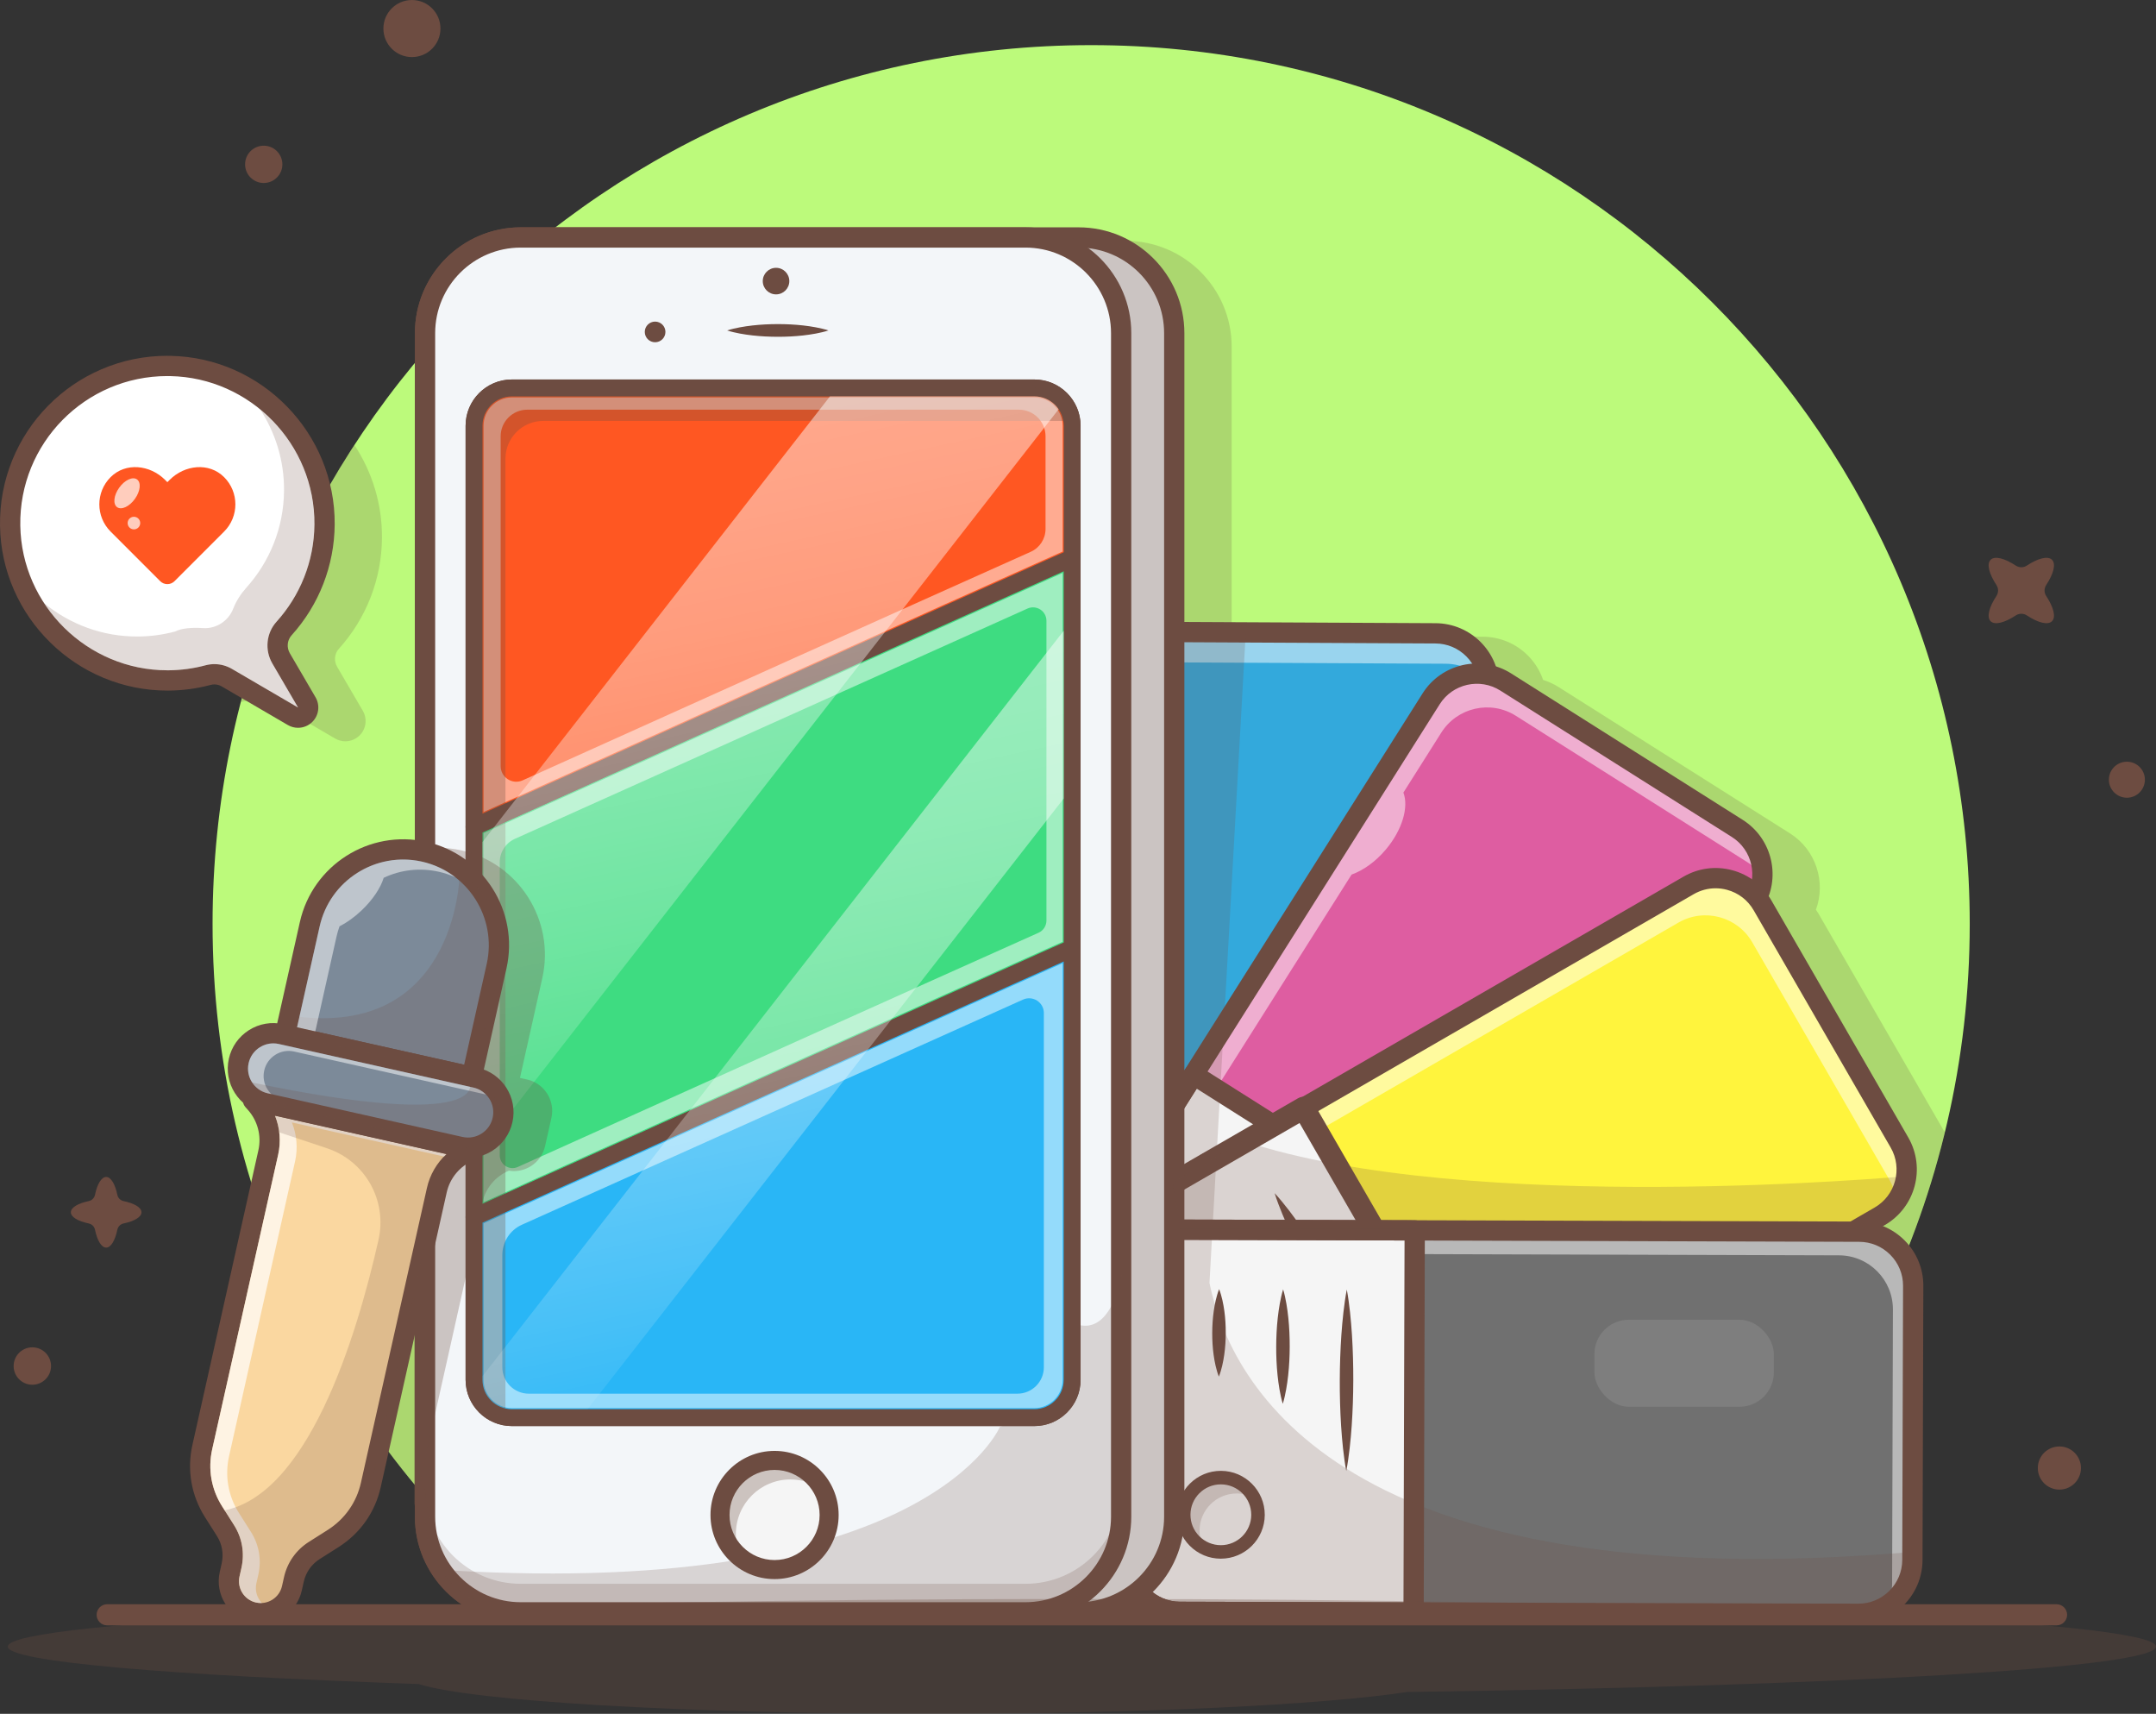 <?xml version="1.0" encoding="UTF-8"?>
<svg id="Livello_2" data-name="Livello 2" xmlns="http://www.w3.org/2000/svg" xmlns:xlink="http://www.w3.org/1999/xlink" viewBox="0 0 2741.73 2178.9">
  <rect x="0" y="0" width="2741.73" height="2178.9" fill="#333333" stroke="none"/>
  <defs>
    <style>
      .cls-1 {
        fill: #707070;
      }

      .cls-1, .cls-2, .cls-3, .cls-4, .cls-5, .cls-6, .cls-7, .cls-8, .cls-9, .cls-10, .cls-11, .cls-12, .cls-13, .cls-14, .cls-15, .cls-16, .cls-17, .cls-18 {
        stroke-width: 0px;
      }

      .cls-19 {
        opacity: .7;
      }

      .cls-2 {
        fill: #fad7a0;
      }

      .cls-3 {
        fill: #f3f6f9;
      }

      .cls-4 {
        fill: url(#linear-gradient-2);
      }

      .cls-4, .cls-20, .cls-7 {
        opacity: .5;
      }

      .cls-5 {
        fill: #33a9dc;
      }

      .cls-6 {
        fill: #fff43d;
      }

      .cls-7 {
        fill: url(#linear-gradient);
      }

      .cls-21, .cls-8 {
        opacity: .2;
      }

      .cls-8, .cls-16 {
        fill: #6d4c41;
      }

      .cls-9 {
        fill: #f5f5f5;
      }

      .cls-10 {
        fill: none;
      }

      .cls-11 {
        fill: #bcfa7b;
      }

      .cls-12 {
        fill: #7c8a99;
      }

      .cls-22 {
        opacity: .4;
      }

      .cls-13 {
        fill: #fff;
      }

      .cls-23 {
        opacity: .3;
      }

      .cls-24 {
        opacity: .1;
      }

      .cls-25 {
        clip-path: url(#clippath);
      }

      .cls-14 {
        fill: #29b6f6;
      }

      .cls-15 {
        fill: #de5da1;
      }

      .cls-17 {
        fill: #ff5722;
      }

      .cls-18 {
        fill: #3edc81;
      }
    </style>
    <clipPath id="clippath">
      <path class="cls-10" d="M650.87,503.95h664.51c20.59,0,37.31,16.72,37.31,37.31v1213.02c0,20.59-16.72,37.31-37.31,37.31h-664.51c-20.59,0-37.31-16.72-37.31-37.31V541.25c0-20.59,16.72-37.31,37.31-37.31Z"/>
    </clipPath>
    <linearGradient id="linear-gradient" x1="869.27" y1="304.33" x2="869.27" y2="1441.34" gradientTransform="translate(-390.39 1047.17) rotate(-50.12) scale(1.04) skewX(-3.72)" gradientUnits="userSpaceOnUse">
      <stop offset="0" stop-color="#fff"/>
      <stop offset=".1" stop-color="#fff" stop-opacity=".98"/>
      <stop offset=".22" stop-color="#fff" stop-opacity=".92"/>
      <stop offset=".36" stop-color="#fff" stop-opacity=".82"/>
      <stop offset=".5" stop-color="#fff" stop-opacity=".68"/>
      <stop offset=".65" stop-color="#fff" stop-opacity=".51"/>
      <stop offset=".81" stop-color="#fff" stop-opacity=".29"/>
      <stop offset=".97" stop-color="#fff" stop-opacity=".04"/>
      <stop offset=".99" stop-color="#fff" stop-opacity="0"/>
    </linearGradient>
    <linearGradient id="linear-gradient-2" x1="1072.69" y1="650.39" x2="1072.69" y2="1706.69" gradientTransform="translate(-501.3 1259.03) rotate(-50.12) scale(1.04) skewX(-3.72)" xlink:href="#linear-gradient"/>
  </defs>
  <g id="Layer_1" data-name="Layer 1">
    <g>
      <g>
        <path class="cls-11" d="M2095.1,2039.36c250.12-204.9,409.76-516.14,409.76-864.7,0-617.05-500.22-1117.28-1117.28-1117.28S270.31,557.61,270.31,1174.66c0,348.56,159.64,659.81,409.76,864.7,211.63-3.52,452.27-5.51,707.51-5.51s495.89,1.99,707.51,5.51Z"/>
        <path class="cls-8" d="M680.07,2039.36c211.63-3.52,452.27-5.51,707.51-5.51s495.89,1.99,707.51,5.51c184.6-151.22,319.81-360.41,378.04-599.73l-160.62-278.07c-1-1.74-2.12-3.36-3.23-4.99,12.93-35.3.04-76.15-33-97.04l-294.49-186.17c-6.14-3.88-12.68-6.8-19.44-8.91-3.94-11.42-10.34-21.93-19.08-30.76-15.34-15.49-35.79-24.08-57.59-24.19l-319.41-1.59v-367.14c0-74.2-60.37-134.56-134.56-134.56h-709.41c-17.23,0-33.7,3.29-48.86,9.22-24.63,20.49-48.35,42.03-71.12,64.54-9.3,18.28-14.58,38.93-14.58,60.81v644.28c-30.39-3.44-60.81,3.48-87,20.09-30.37,19.25-51.43,49.19-59.29,84.28l-28.84,128.77c-28.39-2.43-55.05,16.39-61.45,44.97-4.76,21.28,2.92,42.49,18.18,56.02.49,2.03,1.45,3.95,2.91,5.58l3.09,3.45c12.45,13.91,17.45,33.08,13.37,51.29l-29.61,132.19c46.16,108.47,108.97,208.13,185.24,295.8l42.16-188.26v213.01c.44-1.33.83-2.69,1.23-4.04v17.19c0,3.25.16,6.46.38,9.64,29.06,29.76,59.73,57.94,91.94,84.32Z"/>
        <path class="cls-8" d="M332.77,887.3c3.25,0,6.48.88,9.33,2.55l84.06,49.08c4.05,2.36,8.53,3.52,12.99,3.52,6.67,0,13.27-2.58,18.23-7.55,8.28-8.28,9.94-21.1,4.03-31.22l-32.66-55.93c-4.34-7.43-3.45-16.64,2.21-22.92,34.93-38.69,54.38-88.69,54.79-140.79.34-43.5-12.61-84.22-35.04-118.24-64.56,99.13-113.83,209.12-144.43,326.66,7.37-1.16,14.69-2.62,21.88-4.55,1.49-.4,3.04-.6,4.59-.6Z"/>
        <g>
          <rect class="cls-5" x="1148.78" y="1061.45" width="1000.08" height="485.84" rx="68.72" ry="68.72" transform="translate(336.28 2946.69) rotate(-89.72)"/>
          <g class="cls-20">
            <path class="cls-13" d="M1416.64,1773.13l4.28-862.63c.19-37.95,31.11-68.57,69.06-68.38l348.39,1.73c22.86.11,43.01,11.43,55.42,28.66-.75-37.15-30.94-67.14-68.3-67.32l-348.39-1.73c-37.95-.19-68.88,30.43-69.06,68.38l-4.28,862.63c-.07,15.09,4.78,29.02,12.97,40.4-.01-.58-.08-1.15-.08-1.74Z"/>
          </g>
          <path class="cls-13" d="M1405.23,1437.22l-1.48,297.25c-.19,37.95,30.43,68.87,68.38,69.06l348.39,1.73c37.95.19,68.88-30.43,69.06-68.38l1.48-297.25-485.84-2.41Z"/>
          <path class="cls-16" d="M1820.89,1818.16c-.14,0-.28,0-.42,0l-348.39-1.73c-45-.22-81.43-37.01-81.2-82.01l4.28-862.63c.11-21.8,8.7-42.25,24.19-57.59,15.39-15.24,35.77-23.62,57.41-23.62.14,0,.28,0,.42,0l348.39,1.73c45,.22,81.43,37.01,81.2,82.01l-4.28,862.63c-.11,21.8-8.7,42.25-24.19,57.59-15.39,15.24-35.77,23.62-57.41,23.62ZM1820.6,1792.39c.09,0,.19,0,.28,0,14.81,0,28.75-5.73,39.28-16.16,10.6-10.49,16.48-24.49,16.55-39.4l4.28-862.63c.07-14.91-5.66-28.96-16.16-39.56s-24.49-16.48-39.4-16.55l-348.39-1.73c-.09,0-.19,0-.28,0-30.66,0-55.68,24.87-55.83,55.56l-4.28,862.63c-.07,14.91,5.66,28.96,16.16,39.56,10.49,10.6,24.49,16.48,39.4,16.55l348.39,1.73Z"/>
          <path class="cls-16" d="M1820.88,1819.39c-.14,0-.28,0-.42,0l-348.39-1.73c-22.13-.11-42.89-8.83-58.46-24.55-15.57-15.72-24.08-36.57-23.97-58.7l1.48-297.25c.04-7.77,6.35-14.05,14.12-14.05.02,0,.05,0,.07,0l485.84,2.41c3.74.02,7.33,1.52,9.96,4.18,2.63,2.66,4.1,6.26,4.08,10l-1.48,297.25c-.23,45.54-37.35,82.43-82.83,82.43ZM1419.28,1451.41l-1.41,283.14c-.07,14.58,5.54,28.33,15.8,38.69,10.26,10.37,23.95,16.11,38.53,16.19l348.39,1.73h.28c29.98,0,54.45-24.32,54.6-54.33l1.41-283.14-457.61-2.27Z"/>
          <path class="cls-16" d="M1766.31,1745.85c-.11,0-.21,0-.31,0-16.39-.08-31.76-6.54-43.29-18.19-11.53-11.65-17.84-27.08-17.75-43.47.17-33.73,27.66-61.05,61.35-61.05.11,0,.21,0,.31,0,33.83.17,61.22,27.83,61.05,61.66-.17,33.73-27.66,61.05-61.35,61.05ZM1766.3,1651.37c-18.19,0-33.03,14.75-33.12,32.96-.04,8.85,3.36,17.18,9.58,23.47s14.52,9.77,23.37,9.82h.17c8.79,0,17.05-3.4,23.3-9.58,6.29-6.22,9.77-14.52,9.82-23.37.04-8.85-3.36-17.18-9.58-23.47-6.22-6.29-14.52-9.77-23.37-9.82h-.17Z"/>
          <path class="cls-16" d="M1710.94,1539.03s-.05,0-.07,0l-230.65-1.15c-7.8-.04-14.08-6.39-14.05-14.19.04-7.77,6.35-14.05,14.12-14.05.02,0,.05,0,.07,0l230.65,1.15c7.8.04,14.08,6.39,14.05,14.19-.04,7.77-6.35,14.05-14.11,14.05Z"/>
          <path class="cls-16" d="M1625.42,1619.56s-.05,0-.07,0l-145.53-.72c-7.8-.04-14.08-6.39-14.05-14.19.04-7.77,6.35-14.05,14.11-14.05.02,0,.05,0,.07,0l145.53.72c7.8.04,14.08,6.39,14.05,14.19-.04,7.77-6.35,14.05-14.12,14.05Z"/>
          <path class="cls-16" d="M1590.65,1700.79s-.05,0-.07,0l-111.16-.55c-7.8-.04-14.08-6.39-14.05-14.19.04-7.77,6.35-14.05,14.11-14.05.02,0,.05,0,.07,0l111.16.55c7.8.04,14.08,6.39,14.05,14.19-.04,7.77-6.35,14.05-14.11,14.05Z"/>
          <rect class="cls-15" x="1294.78" y="1144.19" width="1000.08" height="485.84" rx="68.72" ry="68.72" transform="translate(-336.73 2162.96) rotate(-57.7)"/>
          <g class="cls-20">
            <path class="cls-13" d="M2209.27,1053.24l-294.48-186.17c-32.08-20.28-74.53-10.72-94.81,21.37l-64.19,101.54-74.66,118.1-322.11,509.51c-15.43,24.41-13.54,54.8,2.36,76.89.46-11.66,3.84-23.36,10.53-33.93l346.86-548.66c14.55-5.12,30.13-16.03,43.29-31.53,21.22-25,29.63-54.26,22.6-72.7l48.21-76.25c20.28-32.08,62.73-41.65,94.81-21.37l294.48,186.17c7.67,4.85,14.01,10.99,19.01,17.92.94-23.72-10.38-47.28-31.89-60.88Z"/>
          </g>
          <path class="cls-9" d="M1517.85,1366.32l-158.84,251.26c-20.28,32.08-10.72,74.53,21.37,94.81l294.48,186.17c32.08,20.28,74.53,10.72,94.81-21.37l158.84-251.26-410.66-259.62Z"/>
          <path class="cls-16" d="M1711.45,1922.06c-14.9,0-29.98-4.07-43.48-12.61l-294.48-186.17c-18.43-11.65-31.21-29.77-36-51.04-4.79-21.26-1.02-43.12,10.63-61.55l460.96-729.15c24.05-38.04,74.55-49.42,112.59-25.37l294.49,186.17c38.04,24.05,49.42,74.55,25.37,112.59l-460.96,729.15c-15.51,24.53-42.03,37.98-69.11,37.98ZM1681.74,1887.67c26.02,16.45,60.58,8.67,77.04-17.36l460.96-729.15c16.45-26.02,8.67-60.58-17.36-77.03l-294.49-186.17c-26.02-16.45-60.58-8.67-77.03,17.36l-460.96,729.15c-7.97,12.61-10.55,27.56-7.27,42.11s12.03,26.95,24.63,34.92l294.48,186.17Z"/>
          <path class="cls-16" d="M1711.45,1922.06c-14.9,0-29.98-4.07-43.48-12.61l-294.48-186.17c-38.04-24.05-49.42-74.55-25.37-112.59l158.84-251.26c1.83-2.89,4.72-4.93,8.06-5.68,3.34-.75,6.83-.15,9.72,1.68l410.66,259.62c2.89,1.83,4.93,4.72,5.68,8.06.75,3.33.15,6.83-1.68,9.72l-158.84,251.26c-15.51,24.53-42.03,37.98-69.11,37.98ZM1521.86,1384.1l-151.96,240.37c-16.45,26.02-8.67,60.58,17.36,77.04l294.48,186.17c12.61,7.97,27.56,10.55,42.11,7.27,14.55-3.28,26.95-12.03,34.92-24.63l151.96-240.37-388.88-245.85Z"/>
          <path class="cls-16" d="M1692.81,1828.75c-11.21,0-22.54-3.06-32.69-9.48-13.85-8.76-23.47-22.38-27.07-38.37s-.76-32.42,7.99-46.27c18.08-28.59,56.05-37.15,84.65-19.07,28.59,18.08,37.15,56.05,19.08,84.65,0,0,0,0,0,0-11.66,18.44-31.6,28.55-51.96,28.55ZM1692.96,1734.3c-10.99,0-21.75,5.46-28.05,15.41-4.73,7.48-6.26,16.35-4.32,24.98,1.94,8.63,7.13,15.99,14.61,20.71,15.44,9.76,35.94,5.14,45.7-10.3,9.76-15.44,5.14-35.94-10.3-45.69-5.48-3.46-11.6-5.12-17.65-5.12ZM1732.84,1792.65h0,0Z"/>
          <path class="cls-16" d="M1730.55,1616.86c-2.58,0-5.19-.71-7.53-2.19l-194.96-123.25c-6.59-4.17-8.55-12.89-4.39-19.48,4.17-6.59,12.88-8.55,19.48-4.39l194.96,123.25c6.59,4.17,8.55,12.89,4.39,19.48-2.69,4.25-7.27,6.57-11.95,6.57Z"/>
          <path class="cls-16" d="M1615.35,1639.81c-2.58,0-5.19-.71-7.53-2.19l-123.01-77.77c-6.59-4.17-8.56-12.89-4.39-19.48,4.17-6.59,12.89-8.56,19.48-4.39l123.01,77.77c6.59,4.17,8.56,12.89,4.39,19.48-2.69,4.25-7.27,6.57-11.95,6.57Z"/>
          <path class="cls-16" d="M1542.8,1690.24c-2.58,0-5.19-.71-7.53-2.19l-93.96-59.4c-6.59-4.17-8.55-12.89-4.39-19.48,4.17-6.59,12.88-8.55,19.48-4.39l93.96,59.4c6.59,4.17,8.55,12.89,4.39,19.48-2.69,4.25-7.27,6.57-11.95,6.57Z"/>
          <rect class="cls-6" x="1395.32" y="1308.86" width="1000.08" height="485.84" rx="68.72" ry="68.72" transform="translate(-522.04 1156.08) rotate(-30.01)"/>
          <g class="cls-20">
            <path class="cls-13" d="M1387.48,1604.41l746.98-431.47c32.87-18.98,74.9-7.73,93.88,25.14l174.26,301.69c5.07,8.77,7.92,18.2,8.84,27.66,15.55-21.3,18.09-50.6,4.05-74.91l-174.26-301.69c-18.98-32.87-61.02-44.12-93.88-25.14l-746.98,431.47c-24.09,13.92-36.51,40.22-33.97,66.22,5.48-7.5,12.53-14.03,21.09-18.97Z"/>
          </g>
          <path class="cls-9" d="M1657.77,1408.48l-257.4,148.68c-32.87,18.98-44.12,61.02-25.13,93.88l174.26,301.69c18.98,32.87,61.02,44.12,93.88,25.14l257.4-148.68-243.01-420.7Z"/>
          <path class="cls-16" d="M1609.14,2000c-7.08,0-14.21-.93-21.24-2.81-21.06-5.64-38.66-19.14-49.56-38.01l-174.26-301.69c-22.51-38.97-9.12-88.98,29.85-111.49l746.98-431.47c18.88-10.9,40.87-13.8,61.93-8.17,21.06,5.64,38.66,19.14,49.56,38.01l174.26,301.69c22.51,38.97,9.12,88.98-29.85,111.49l-746.98,431.47c-12.58,7.27-26.54,10.98-40.69,10.98ZM2181.63,1129.34c-9.68,0-19.23,2.54-27.84,7.51l-746.98,431.47c-26.66,15.4-35.82,49.62-20.42,76.28l174.26,301.69c7.46,12.92,19.5,22.15,33.91,26.01,14.4,3.86,29.45,1.87,42.37-5.59l746.98-431.47c26.66-15.4,35.82-49.62,20.42-76.28l-174.26-301.69c-7.46-12.92-19.5-22.15-33.91-26.01-4.81-1.29-9.69-1.92-14.53-1.92Z"/>
          <path class="cls-16" d="M1609.14,2001.24c-7.19,0-14.43-.94-21.56-2.85-21.37-5.72-39.24-19.43-50.31-38.59l-174.26-301.69c-11.07-19.16-14.01-41.48-8.29-62.86,5.72-21.38,19.43-39.24,38.59-50.31l257.4-148.68c6.75-3.9,15.38-1.59,19.28,5.16l243.01,420.7c1.87,3.24,2.38,7.09,1.41,10.71-.97,3.62-3.33,6.7-6.58,8.57l-257.4,148.68c-12.77,7.38-26.94,11.14-41.3,11.14ZM1652.61,1427.77l-245.18,141.62c-12.63,7.3-21.66,19.07-25.44,33.16-3.77,14.09-1.83,28.8,5.46,41.44l174.26,301.69c7.3,12.63,19.07,21.66,33.16,25.44s28.8,1.83,41.43-5.46l245.18-141.62-228.89-396.25Z"/>
          <path class="cls-16" d="M1626.52,1906.33c-21.22,0-41.88-11-53.23-30.65-16.92-29.3-6.85-66.9,22.44-83.82,29.3-16.92,66.9-6.86,83.82,22.44,8.2,14.19,10.38,30.73,6.14,46.56-4.24,15.83-14.39,29.06-28.58,37.26h0c-9.64,5.57-20.18,8.21-30.59,8.21ZM1626.36,1811.85c-5.74,0-11.41,1.51-16.51,4.45-15.81,9.14-21.25,29.43-12.11,45.25,4.42,7.66,11.57,13.14,20.11,15.43,8.55,2.29,17.47,1.11,25.13-3.31t0,0c7.66-4.42,13.14-11.57,15.43-20.11s1.11-17.47-3.31-25.13c-4.43-7.66-11.57-13.14-20.12-15.43-2.85-.76-5.75-1.14-8.62-1.14Z"/>
          <path class="cls-16" d="M1620.91,1516.94c3.37,3.6,6.54,7.32,9.63,11.08,3.11,3.75,6.1,7.58,9.06,11.41,5.9,7.69,11.52,15.54,16.99,23.48,10.93,15.88,21.09,32.21,30.73,48.84,9.61,16.64,18.68,33.6,26.98,51.01,4.14,8.71,8.13,17.5,11.85,26.45,1.84,4.49,3.66,8.99,5.35,13.56,1.71,4.56,3.35,9.16,4.78,13.89-3.38-3.6-6.55-7.32-9.64-11.08-3.11-3.75-6.1-7.57-9.07-11.41-5.9-7.69-11.52-15.54-17-23.48-10.93-15.88-21.09-32.21-30.71-48.85-9.59-16.66-18.66-33.62-26.95-51.02-4.14-8.71-8.13-17.5-11.85-26.45-1.85-4.48-3.66-8.98-5.36-13.55-1.71-4.56-3.36-9.16-4.79-13.88Z"/>
          <path class="cls-16" d="M1550.81,1557.44c2.49,2.07,4.76,4.25,6.97,6.48,2.22,2.22,4.32,4.51,6.4,6.81,4.11,4.63,8,9.38,11.68,14.26,7.37,9.75,14,19.93,20.08,30.42,6.07,10.5,11.58,21.32,16.34,32.58,2.39,5.62,4.56,11.37,6.52,17.25.96,2.95,1.88,5.92,2.69,8.95.82,3.03,1.58,6.09,2.12,9.28-2.49-2.06-4.77-4.25-6.98-6.47-2.22-2.22-4.33-4.5-6.41-6.8-4.11-4.63-8.01-9.38-11.68-14.26-7.37-9.75-13.99-19.93-20.05-30.43-6.05-10.51-11.56-21.34-16.32-32.59-2.39-5.62-4.56-11.37-6.52-17.24-.96-2.95-1.89-5.91-2.7-8.94-.82-3.03-1.58-6.09-2.13-9.27Z"/>
          <path class="cls-16" d="M1480.32,1598.15c2.13,1.45,4.04,3.01,5.9,4.62,1.86,1.6,3.61,3.27,5.32,4.95,3.39,3.39,6.57,6.9,9.53,10.54,5.94,7.27,11.13,14.97,15.78,22.98,4.64,8.02,8.71,16.36,12.04,25.14,1.68,4.38,3.13,8.89,4.37,13.52.6,2.33,1.17,4.68,1.62,7.09.46,2.41.86,4.85,1.04,7.42-2.13-1.44-4.06-3.01-5.91-4.61-1.86-1.6-3.61-3.26-5.33-4.94-3.4-3.39-6.58-6.9-9.53-10.54-5.93-7.27-11.13-14.97-15.76-22.99-4.62-8.03-8.69-16.38-12.02-25.15-1.68-4.38-3.13-8.89-4.37-13.52-.6-2.33-1.17-4.67-1.63-7.08-.47-2.41-.87-4.85-1.05-7.41Z"/>
          <g>
            <rect class="cls-1" x="1689.49" y="1307.54" width="485.84" height="1000.08" rx="68.72" ry="68.72" transform="translate(119.15 3734.66) rotate(-89.83)"/>
            <g class="cls-20">
              <path class="cls-13" d="M2364.44,1565.93l-862.63-2.54c-28.15-.08-52.36,16.79-63.06,40.98,10.76-6.92,23.54-10.96,37.28-10.91l862.63,2.54c37.95.11,68.63,30.97,68.52,68.92l-1.03,348.4c-.03,9.81-2.14,19.11-5.87,27.54,18.96-12.19,31.57-33.39,31.64-57.61l1.03-348.4c.11-37.95-30.57-68.81-68.52-68.92Z"/>
            </g>
            <path class="cls-9" d="M1799.06,1564.26l-297.26-.87c-37.95-.11-68.81,30.57-68.92,68.52l-1.03,348.4c-.11,37.95,30.57,68.81,68.52,68.93l297.26.87,1.43-485.84Z"/>
            <path class="cls-16" d="M2363.22,2064.66c-.08,0-.16,0-.24,0l-862.63-2.54c-21.8-.06-42.27-8.61-57.64-24.07-15.37-15.46-23.8-35.98-23.73-57.78l1.03-348.4c.06-21.8,8.61-42.27,24.07-57.64,15.4-15.31,35.82-23.73,57.53-23.73.08,0,.17,0,.25,0l862.63,2.54c21.8.06,42.27,8.61,57.64,24.07,15.37,15.46,23.8,35.98,23.73,57.78l-1.03,348.4c-.13,44.92-36.72,81.37-81.61,81.37ZM1444.74,1980.35c-.04,14.91,5.72,28.95,16.24,39.53,10.52,10.58,24.52,16.43,39.44,16.47l862.63,2.54h.17c30.71,0,55.75-24.94,55.83-55.67l1.03-348.4c.04-14.91-5.72-28.95-16.24-39.53-10.51-10.58-24.52-16.43-39.43-16.47l-862.63-2.54h-.17c-14.85,0-28.82,5.76-39.36,16.24-10.58,10.52-16.43,24.52-16.47,39.44l-1.03,348.4Z"/>
            <path class="cls-16" d="M1797.63,2062.99h-.04l-297.26-.88c-21.8-.06-42.27-8.61-57.64-24.07-15.37-15.46-23.8-35.98-23.73-57.78l1.03-348.4c.06-21.8,8.61-42.27,24.07-57.64,15.4-15.31,35.82-23.73,57.53-23.73.08,0,.16,0,.25,0l297.26.87c3.42,0,6.69,1.38,9.1,3.8s3.76,5.71,3.75,9.12l-1.43,485.84c0,3.42-1.38,6.69-3.8,9.1-2.42,2.4-5.68,3.75-9.08,3.75ZM1501.6,1576.28c-14.85,0-28.82,5.76-39.36,16.24-10.58,10.51-16.43,24.52-16.47,39.43l-1.03,348.4c-.04,14.91,5.72,28.95,16.24,39.53,10.52,10.58,24.52,16.43,39.43,16.47l284.37.84,1.35-460.07-284.37-.84h-.17Z"/>
            <path class="cls-16" d="M1552.53,1981.66h-.17c-14.91-.04-28.92-5.89-39.43-16.47-10.51-10.58-16.28-24.61-16.24-39.53s5.89-28.92,16.47-39.43c10.54-10.47,24.51-16.24,39.36-16.24h.17c30.78.09,55.75,25.21,55.67,55.99-.09,30.73-25.12,55.66-55.83,55.66ZM1552.52,1887.19c-10.28,0-19.95,3.99-27.24,11.24-7.32,7.28-11.37,16.97-11.4,27.29s3.96,20.04,11.24,27.36c7.28,7.32,16.97,11.37,27.29,11.4h.12c21.26,0,38.58-17.26,38.65-38.53.06-21.31-17.22-38.7-38.53-38.76h-.12Z"/>
            <g class="cls-21">
              <path class="cls-16" d="M1525.45,1945.86c.08-26.09,21.29-47.18,47.38-47.1,7.8.02,15.14,1.97,21.61,5.34-7.85-15.1-23.58-25.45-41.78-25.5-26.09-.08-47.3,21.01-47.38,47.1-.05,18.29,10.31,34.14,25.49,42.04-3.4-6.55-5.34-13.98-5.32-21.87Z"/>
            </g>
            <path class="cls-16" d="M1712.68,1639.49c.94,4.81,1.67,9.62,2.34,14.42.68,4.81,1.24,9.61,1.78,14.42,1.04,9.61,1.82,19.23,2.45,28.84,1.2,19.22,1.73,38.45,1.69,57.67-.05,19.22-.69,38.44-2,57.66-.68,9.61-1.51,19.22-2.62,28.82-.57,4.8-1.16,9.61-1.87,14.41-.7,4.8-1.46,9.61-2.44,14.41-.95-4.81-1.68-9.62-2.35-14.42-.68-4.81-1.25-9.61-1.78-14.42-1.05-9.61-1.82-19.23-2.45-28.84-1.2-19.22-1.73-38.45-1.66-57.67.07-19.22.71-38.44,2.03-57.66.68-9.61,1.52-19.22,2.62-28.82.56-4.8,1.16-9.61,1.86-14.41.7-4.8,1.46-9.61,2.42-14.41Z"/>
            <path class="cls-16" d="M1631.72,1639.25c.95,3.03,1.68,6.07,2.35,9.1.68,3.03,1.25,6.07,1.79,9.1,1.04,6.07,1.87,12.13,2.49,18.2,1.25,12.13,1.76,24.26,1.74,36.39-.03,12.13-.62,24.25-1.93,36.38-.65,6.06-1.52,12.12-2.6,18.18-.56,3.03-1.15,6.06-1.85,9.09-.69,3.03-1.45,6.06-2.42,9.09-.95-3.03-1.69-6.07-2.37-9.1-.69-3.03-1.26-6.07-1.8-9.1-1.04-6.07-1.87-12.13-2.49-18.2-1.24-12.13-1.76-24.26-1.72-36.39.05-12.13.64-24.25,1.96-36.38.66-6.06,1.52-12.12,2.59-18.18.56-3.03,1.15-6.06,1.85-9.09.69-3.03,1.45-6.06,2.41-9.09Z"/>
            <path class="cls-16" d="M1550.32,1639.01c.95,2.32,1.69,4.64,2.36,6.95.68,2.32,1.26,4.64,1.8,6.95,1.04,4.63,1.87,9.27,2.5,13.9,1.26,9.27,1.78,18.53,1.77,27.8-.02,9.26-.6,18.53-1.91,27.79-.65,4.63-1.51,9.26-2.58,13.89-.56,2.31-1.15,4.63-1.85,6.94-.69,2.31-1.45,4.63-2.42,6.94-.95-2.32-1.7-4.64-2.37-6.95-.69-2.32-1.26-4.64-1.81-6.95-1.04-4.64-1.88-9.27-2.5-13.9-1.25-9.27-1.77-18.53-1.74-27.8.04-9.26.62-18.53,1.93-27.79.65-4.63,1.51-9.26,2.58-13.89.56-2.31,1.14-4.63,1.84-6.94.69-2.31,1.44-4.63,2.4-6.94Z"/>
          </g>
          <g class="cls-21">
            <path class="cls-16" d="M1538.06,1631.26l46.56-834.78s0-.01,0-.01l-107.44-7.12h-.42c-45.49,0-82.61,36.89-82.83,82.43l-3.32,668.92v.49s0,0,0,0l-6.17,9.75-.02.03c-5.91,4.52-11.11,9.76-15.54,15.61-.53.69-1.06,1.38-1.57,2.08-.67.94-1.3,1.91-1.93,2.88-.64.98-1.26,1.98-1.85,2.99-.5.86-1,1.72-1.47,2.59-.68,1.26-1.32,2.55-1.94,3.86-.34.71-.69,1.41-1.01,2.13-.91,2.07-1.76,4.17-2.51,6.32-.67,1.92-1.33,3.83-1.86,5.81-.37,1.36-.59,2.74-.89,4.11l-6.75,10.68c-1.36,2.15-2.6,4.35-3.73,6.59-1.12,2.21-2.14,4.46-3.06,6.75,0,0,0,0,0,0h0c-7.9,19.51-8.19,41.4-.01,62,6.59,16.58,18.86,30.28,33.94,39.81l15.45,9.77s0,0,0,0c0,1.99.11,3.96.28,5.91.12,1.44.26,2.89.44,4.31l.11.07c2.62,20.68,12.78,39.03,27.8,52.07,0,0,0,0,0,0l-.54,182.92h0c0,20.91,7.88,41.07,22.03,56.47,12.87,14.01-15.38-21.54-5.74-17.15,19.5-7.09,36.92-18.53,51.1-33.14,0,0,.02,0,.01.01l-26.68,40.03s0,0,0,0l11.87,30.06s0,0,0,0h903.02s0,0,0,0l54.28-44.98s0,0,0,0l7.99-38.76s0-.01-.01-.01c-729.34,62.99-870.93-212.51-897.57-341.52,0,0,0,0,0,0Z"/>
          </g>
          <g>
            <g>
              <path class="cls-3" d="M1371.59,301.91h-709.41c-67.2,0-121.68,54.48-121.68,121.68v1504.63c0,67.2,54.48,121.68,121.68,121.68h709.41c67.2,0,121.68-54.48,121.68-121.68V423.58c0-67.2-54.48-121.68-121.68-121.68Z"/>
              <path class="cls-16" d="M1371.59,2062.78h-709.41c-74.2,0-134.56-60.36-134.56-134.56V423.58c0-74.2,60.36-134.56,134.56-134.56h709.41c74.2,0,134.56,60.36,134.56,134.56v1504.63c0,74.2-60.37,134.56-134.56,134.56ZM662.18,314.79c-59.99,0-108.79,48.8-108.79,108.79v1504.63c0,59.99,48.8,108.79,108.79,108.79h709.41c59.99,0,108.79-48.8,108.79-108.79V423.58c0-59.99-48.8-108.79-108.79-108.79h-709.41Z"/>
            </g>
            <g class="cls-23">
              <path class="cls-16" d="M1371.59,301.91h-709.41c-67.2,0-121.68,54.48-121.68,121.68v1504.63c0,67.2,54.48,121.68,121.68,121.68h709.41c67.2,0,121.68-54.48,121.68-121.68V423.58c0-67.2-54.48-121.68-121.68-121.68Z"/>
            </g>
            <g>
              <rect class="cls-3" x="540.5" y="301.91" width="885.25" height="1747.99" rx="121.68" ry="121.68"/>
              <path class="cls-16" d="M1304.07,2062.78h-641.89c-74.2,0-134.56-60.36-134.56-134.56V423.58c0-74.2,60.36-134.56,134.56-134.56h641.89c74.2,0,134.56,60.37,134.56,134.56v1504.63c0,74.2-60.36,134.56-134.56,134.56ZM662.18,314.79c-59.99,0-108.79,48.8-108.79,108.79v1504.63c0,59.99,48.8,108.79,108.79,108.79h641.89c59.99,0,108.79-48.8,108.79-108.79V423.58c0-59.99-48.8-108.79-108.79-108.79h-641.89Z"/>
            </g>
            <g class="cls-21">
              <path class="cls-16" d="M1426.24,1620.57s-12.89,85.91-64.43,60.13v87.24l-18.76,25.31-71.44,20.6s-90.2,219.06-702.29,182.55l43.23,46.37,39.78,9.04h697.95l39.45-46.82,32.88-32.74s-1.33-356.66,3.63-351.69Z"/>
            </g>
            <g>
              <rect class="cls-13" x="602.82" y="493.21" width="760.6" height="1309.12" rx="48.05" ry="48.05"/>
              <path class="cls-16" d="M1315.38,1813.06h-664.51c-32.41,0-58.78-26.37-58.78-58.78V541.25c0-32.41,26.37-58.78,58.78-58.78h664.51c32.41,0,58.78,26.37,58.78,58.78v1213.03c0,32.41-26.37,58.78-58.78,58.78ZM650.87,503.95c-20.57,0-37.31,16.74-37.31,37.31v1213.03c0,20.57,16.74,37.31,37.31,37.31h664.51c20.57,0,37.31-16.74,37.31-37.31V541.25c0-20.57-16.74-37.31-37.31-37.31h-664.51Z"/>
            </g>
            <g class="cls-21">
              <path class="cls-16" d="M1304.07,2013.59h-641.89c-67.2,0-121.68-54.48-121.68-121.68v36.3c0,67.2,54.48,121.68,121.68,121.68h641.89c67.2,0,121.68-54.48,121.68-121.68v-36.3c0,67.2-54.48,121.68-121.68,121.68Z"/>
            </g>
            <g>
              <circle class="cls-9" cx="985" cy="1926.11" r="69.39"/>
              <path class="cls-16" d="M985,2007.6c-44.94,0-81.49-36.56-81.49-81.49s36.56-81.49,81.49-81.49,81.49,36.56,81.49,81.49-36.56,81.49-81.49,81.49ZM985,1868.82c-31.59,0-57.29,25.7-57.29,57.29s25.7,57.29,57.29,57.29,57.29-25.7,57.29-57.29-25.7-57.29-57.29-57.29Z"/>
            </g>
            <g class="cls-23">
              <path class="cls-16" d="M935.77,1950.31c0-38.33,31.07-69.39,69.39-69.39,15.72,0,30.17,5.29,41.81,14.1-11.41-22.69-34.84-38.3-61.98-38.3-38.33,0-69.39,31.07-69.39,69.39,0,22.6,10.86,42.62,27.59,55.29-4.71-9.36-7.42-19.9-7.42-31.09Z"/>
            </g>
            <g>
              <g>
                <path class="cls-18" d="M1363.43,709.69l-760.6,341.63v495.88c208.12-93.82,608.04-273.98,760.6-342v-495.51Z"/>
                <path class="cls-16" d="M602.83,1557.93c-2.04,0-4.06-.58-5.83-1.72-3.06-1.98-4.91-5.38-4.91-9.02v-495.88c0-4.23,2.48-8.06,6.34-9.8l760.6-341.63c3.32-1.49,7.17-1.2,10.23.78,3.06,1.98,4.9,5.37,4.9,9.02v495.51c0,4.24-2.49,8.08-6.37,9.81-150.87,67.26-541.27,243.13-760.56,341.98-1.41.63-2.91.95-4.41.95ZM613.56,1058.27v472.31c218.58-98.52,587.43-264.67,739.13-332.35v-471.94l-739.13,331.98Z"/>
              </g>
              <g class="cls-20">
                <path class="cls-13" d="M614.93,1059.15v469.32c218.34-98.42,584.46-263.33,736.4-331.12v-468.95l-736.4,330.76ZM1320.65,1185.89c-143.47,64.07-459.12,206.24-662.19,297.76-10.76,4.85-22.93-3.02-22.93-14.82v-372.74c0-12.75,7.48-24.32,19.12-29.55l652.03-292.86c11.29-5.07,24.06,3.19,24.06,15.57v381.08c0,6.73-3.93,12.82-10.08,15.57Z"/>
              </g>
              <g>
                <path class="cls-17" d="M1363.43,541.25c0-26.53-21.51-48.05-48.05-48.05h-664.51c-26.53,0-48.05,21.51-48.05,48.05v509.84c208.12-93.82,608.04-273.98,760.6-342v-167.84Z"/>
                <path class="cls-16" d="M602.83,1061.83c-2.04,0-4.06-.58-5.83-1.72-3.06-1.98-4.91-5.37-4.91-9.02v-509.84c0-32.41,26.37-58.78,58.78-58.78h664.51c32.41,0,58.78,26.37,58.78,58.78v167.84c0,4.24-2.49,8.08-6.37,9.81-150.96,67.3-541.32,243.15-760.56,341.98-1.41.64-2.91.95-4.41.95ZM650.87,503.95c-20.57,0-37.31,16.74-37.31,37.31v493.22c218.55-98.51,587.36-264.64,739.13-332.35v-160.87c0-20.57-16.74-37.31-37.31-37.31h-664.51ZM1363.43,709.1h0,0Z"/>
              </g>
              <g class="cls-20">
                <path class="cls-13" d="M1315.38,505.31h-664.51c-19.82,0-35.94,16.12-35.94,35.94v491.11c218.1-98.31,583.91-263.09,736.4-331.12v-159.99c0-19.82-16.12-35.94-35.94-35.94ZM1310.76,701.54c-145.87,65.19-447.83,201.19-646.11,290.55-13.14,5.92-27.98-3.7-27.98-18.11v-419.29c0-18.68,15.14-33.82,33.82-33.82h625.27c18.68,0,33.82,15.14,33.82,33.82v117.82c0,12.54-7.37,23.91-18.82,29.03Z"/>
              </g>
              <g>
                <path class="cls-14" d="M602.82,1754.28c0,26.53,21.51,48.05,48.05,48.05h664.51c26.53,0,48.05-21.51,48.05-48.05v-548.49l-760.6,341.63v206.86Z"/>
                <path class="cls-16" d="M1315.38,1813.06h-664.51c-32.41,0-58.78-26.37-58.78-58.78v-206.86c0-4.23,2.48-8.06,6.34-9.8l760.6-341.63c3.32-1.49,7.18-1.2,10.23.78,3.06,1.98,4.9,5.37,4.9,9.02v548.49c0,32.41-26.37,58.78-58.78,58.78ZM613.56,1554.37v199.91c0,20.57,16.74,37.31,37.31,37.31h664.51c20.57,0,37.31-16.74,37.31-37.31v-531.89l-739.13,331.98Z"/>
              </g>
              <g class="cls-20">
                <path class="cls-13" d="M614.93,1555.25v199.03c0,19.82,16.12,35.95,35.94,35.95h664.51c19.82,0,35.94-16.13,35.94-35.95v-529.79l-736.4,330.76ZM1327.44,1738.26c0,18.56-15.05,33.61-33.61,33.61h-621.4c-18.56,0-33.61-15.05-33.61-33.61v-142.7c0-16.61,9.74-31.66,24.89-38.47l637.31-286.26c12.4-5.57,26.42,3.5,26.42,17.1v450.32Z"/>
              </g>
            </g>
            <circle class="cls-16" cx="833.08" cy="422" r="13.13"/>
            <path class="cls-16" d="M924.7,420.12c2.68-.9,5.37-1.6,8.05-2.24,2.68-.65,5.37-1.19,8.05-1.71,5.37-.99,10.74-1.79,16.11-2.38,10.74-1.21,21.48-1.72,32.21-1.74,10.74,0,21.48.51,32.21,1.71,5.37.6,10.74,1.39,16.11,2.39,2.68.52,5.37,1.06,8.05,1.72,2.68.64,5.37,1.35,8.05,2.25-2.68.9-5.37,1.61-8.05,2.25-2.68.65-5.37,1.2-8.05,1.72-5.37.99-10.74,1.79-16.11,2.39-10.74,1.2-21.48,1.72-32.21,1.71-10.74-.02-21.48-.53-32.21-1.74-5.37-.6-10.74-1.39-16.11-2.38-2.68-.52-5.37-1.06-8.05-1.71-2.68-.64-5.37-1.34-8.05-2.24Z"/>
            <circle class="cls-16" cx="986.88" cy="357.38" r="16.88"/>
            <g class="cls-23">
              <path class="cls-16" d="M642.77,1796.22V583.19c0-26.53,21.51-48.05,48.05-48.05h664.51c2.65,0,5.24.27,7.77.68-2.7-23.98-23.02-42.62-47.72-42.62h-664.51c-26.53,0-48.05,21.51-48.05,48.05v1213.03c0,23.88,17.44,43.64,40.27,47.36-.2-1.78-.33-3.59-.33-5.42Z"/>
            </g>
            <g class="cls-25">
              <rect class="cls-7" x="719.94" y="206.57" width="239.36" height="1537.42" transform="translate(777.33 -310.12) rotate(37.95)"/>
              <rect class="cls-4" x="1026.66" y="473.77" width="131.17" height="1537.42" transform="translate(995.08 -408.98) rotate(37.95)"/>
            </g>
          </g>
          <g class="cls-23">
            <path class="cls-16" d="M670.32,1372.49l-9.1-2.04,28.44-127c16.37-73.1-29.79-145.9-102.89-162.28-20.23-4.53-40.77-4.39-60.38.17v833.72c1.29-3.91,2.4-7.9,3.31-11.97l83.93-374.78c3.99-17.82,16.42-32.71,33.24-39.82l.35-.15c2.09.32,4.17.54,6.25.54,7.65,0,15.16-2.17,21.77-6.36,9.21-5.84,15.59-14.91,17.97-25.55l8.01-35.77c4.91-21.95-8.95-43.82-30.9-48.73Z"/>
          </g>
          <g>
            <g>
              <path class="cls-2" d="M461.51,1430.29l-139.78-31.3,3.09,3.45c15.25,17.04,21.34,40.39,16.34,62.7l-83.93,374.78c-6.3,28.13-1.17,57.62,14.27,81.96l15.26,24.06c8.36,13.19,11.14,29.16,7.73,44.4l-2.5,11.14c-4.9,21.87,8.86,43.57,30.73,48.47h0s0,0,0,0c21.87,4.9,43.57-8.86,48.47-30.73l2.5-11.14c3.41-15.24,12.74-28.5,25.93-36.86l24.06-15.26c24.35-15.44,41.57-39.92,47.87-68.05l83.93-374.78c5-22.31,20.46-40.84,41.52-49.74l4.27-1.81-139.78-31.3Z"/>
              <path class="cls-16" d="M331.71,2063.85c-3.92,0-7.87-.43-11.79-1.31-28.77-6.44-46.94-35.09-40.49-63.86l2.5-11.14c2.69-11.99.54-24.31-6.04-34.68l-15.26-24.06c-17.39-27.43-23.06-59.99-15.96-91.68l83.93-374.78c4.08-18.21-.92-37.38-13.37-51.29l-3.09-3.46c-3.74-4.17-4.35-10.28-1.51-15.11,2.83-4.83,8.46-7.28,13.93-6.05l139.78,31.3h0l139.77,31.3c5.47,1.22,9.52,5.84,10.02,11.42.5,5.58-2.66,10.84-7.82,13.03l-4.27,1.8c-17.19,7.27-29.89,22.48-33.96,40.69l-83.93,374.78c-7.1,31.69-26.11,58.72-53.54,76.12l-24.06,15.26c-10.38,6.58-17.57,16.81-20.26,28.8l-2.5,11.14c-3.12,13.94-11.48,25.82-23.54,33.47-8.67,5.5-18.51,8.33-28.53,8.33ZM349.71,1418.46c6.23,15.52,7.78,32.79,4.03,49.5l-83.93,374.78c-5.59,24.97-1.13,50.63,12.58,72.25l15.26,24.06c10.27,16.19,13.61,35.41,9.42,54.12l-2.5,11.14c-3.34,14.9,6.07,29.74,20.98,33.08,7.22,1.62,14.64.33,20.89-3.64,6.25-3.96,10.58-10.12,12.2-17.34l2.5-11.14c4.19-18.71,15.41-34.66,31.6-44.93l24.06-15.26c21.61-13.71,36.6-35.01,42.19-59.98l83.93-374.78c3.74-16.71,12.5-31.67,24.76-43.05l-217.97-48.81Z"/>
            </g>
            <g class="cls-19">
              <path class="cls-13" d="M326.05,2012.9l2.5-11.15c4.19-18.71.84-37.92-9.42-54.12l-15.26-24.06c-13.71-21.62-18.17-47.27-12.58-72.25l83.94-374.78c3.74-16.71,2.2-33.98-4.04-49.5l193.4,43.31c1.01-1.04,2.02-2.1,3.09-3.09l-217.97-48.81c6.23,15.52,7.77,32.79,4.04,49.5l-83.94,374.78c-5.59,24.98-1.12,50.63,12.58,72.25l15.26,24.06c10.26,16.19,13.61,35.41,9.42,54.12l-2.5,11.15c-3.34,14.9,6.07,29.74,20.98,33.08,2.48.56,4.98.75,7.45.62-6.13-6.47-9.04-15.78-6.95-25.11Z"/>
            </g>
            <g>
              <path class="cls-12" d="M510.25,1079.64h0c67.2,0,121.75,54.56,121.75,121.75v144.26h-243.5v-144.26c0-67.2,54.56-121.75,121.75-121.75Z" transform="translate(277.34 -82.2) rotate(12.62)"/>
              <path class="cls-16" d="M600.01,1381.93c-.93,0-1.88-.1-2.83-.31l-237.62-53.21c-6.94-1.55-11.31-8.45-9.76-15.39l31.53-140.77c16.22-72.44,88.36-118.18,160.81-101.96,72.45,16.23,118.18,88.36,101.96,160.81l-31.53,140.77c-1.34,6-6.66,10.07-12.56,10.07ZM377.77,1306.07l212.47,47.58,28.71-128.2c13.12-58.58-23.87-116.91-82.44-130.03-58.58-13.12-116.91,23.87-130.03,82.44l-28.71,128.2Z"/>
            </g>
            <g>
              <path class="cls-12" d="M344.48,1341.35h253.74c24.85,0,45.02,20.17,45.02,45.02h0c0,24.85-20.17,45.02-45.02,45.02h-253.74c-24.85,0-45.02-20.17-45.02-45.02h0c0-24.85,20.17-45.02,45.02-45.02Z" transform="translate(314.37 -69.5) rotate(12.62)"/>
              <path class="cls-16" d="M595.26,1472.01c-4.25,0-8.52-.47-12.77-1.42l-247.6-55.45c-31.16-6.98-50.83-38-43.85-69.16,3.38-15.09,12.44-27.97,25.5-36.25,13.06-8.28,28.57-10.98,43.66-7.6l247.6,55.45c31.16,6.98,50.83,38,43.85,69.16-3.38,15.09-12.44,27.97-25.5,36.25-9.39,5.95-20.04,9.02-30.89,9.02ZM347.48,1326.5c-6.02,0-11.93,1.7-17.14,5.01-7.25,4.6-12.27,11.74-14.15,20.12-3.87,17.29,7.04,34.5,24.33,38.38l247.6,55.45h0c8.38,1.88,16.98.38,24.23-4.22,7.25-4.6,12.27-11.74,14.15-20.11,1.88-8.38.38-16.98-4.22-24.23-4.6-7.25-11.74-12.27-20.11-14.15l-247.6-55.45c-2.35-.53-4.73-.79-7.08-.79Z"/>
            </g>
            <g class="cls-20">
              <path class="cls-13" d="M340.19,1385.03c-4.56-7.19-6.04-15.72-4.18-24.02,3.84-17.14,20.93-27.97,38.05-24.12l243.88,54.62c-4.18-4.23-9.56-7.37-15.78-8.77l-247.6-55.45c-17.27-3.88-34.51,7.04-38.38,24.33-1.88,8.38-.38,16.98,4.22,24.23,4.6,7.25,11.74,12.27,20.11,14.15l4.63,1.04c-1.86-1.78-3.54-3.77-4.96-6Z"/>
            </g>
            <g class="cls-22">
              <path class="cls-16" d="M302.4,2038.53c1.22,1.26,2.54,2.43,3.92,3.53-1.38-1.1-2.7-2.27-3.92-3.53Z"/>
            </g>
            <g class="cls-22">
              <path class="cls-16" d="M322.73,2049.96c-1.8-.4-3.53-.96-5.22-1.59,1.69.62,3.42,1.18,5.22,1.59Z"/>
            </g>
            <g class="cls-22">
              <path class="cls-16" d="M311.53,2045.64c-1.58-.9-3.07-1.92-4.5-3.02,1.43,1.09,2.92,2.11,4.5,3.02Z"/>
            </g>
            <g class="cls-22">
              <path class="cls-16" d="M316.3,2047.9c-1.62-.66-3.2-1.39-4.7-2.23,1.5.85,3.08,1.58,4.7,2.23Z"/>
            </g>
            <g class="cls-21">
              <path class="cls-16" d="M584.36,1113.72s-4.3,214.77-223.36,176.11l1.37,26,232.72,49.17s94.5-206.18-10.74-251.28Z"/>
            </g>
            <g class="cls-21">
              <path class="cls-16" d="M597.24,1375.74s30.07,64.43-279.2,0l8.78,19.78,259.68,63.98,25.42-3.14s64.79-48.4-14.68-80.62Z"/>
            </g>
            <g class="cls-21">
              <path class="cls-16" d="M595.1,1463.79l-118.57-30.13-15.02-3.36-122.06-27.34,4.37,32.91,72.12,24.04c48.47,16.16,76.66,66.41,65.43,116.25-27.59,122.47-90.46,330.01-201.98,345.08l2.7,17.34,4.67,7.36c8.36,13.19,11.14,29.16,7.73,44.4l-2.19,9.79c-4.72,21.09,7.07,43.08,27.81,49.15,22.73,6.66,46-7.31,51.09-30.06l2.5-11.14c3.41-15.24,12.74-28.5,25.93-36.86l24.06-15.26c24.35-15.44,41.57-39.92,47.87-68.05l83.93-374.78c4.87-21.75,19.71-39.88,39.97-49.03l-.36-.33Z"/>
            </g>
            <g class="cls-20">
              <path class="cls-13" d="M536.5,1095.43c-16.68-3.73-33.63-3.49-49.76.49-11.3,2.79-22.21,7.39-32.33,13.8-24.56,15.57-41.58,39.77-47.94,68.15l-1.49,6.65-27.22,121.55,23.2,5.2,26.99-120.51c1-4.45,2.29-8.79,3.8-13.02,9.1-4.64,18.76-11.46,27.9-20.11,14.52-13.74,24.49-29.01,28.26-41.6,21.78-10.28,46.19-13.05,70.06-7.71,7.39,1.66,14.49,4.05,21.24,7.1-12.44-9.6-26.93-16.45-42.71-19.98Z"/>
            </g>
          </g>
          <g>
            <path class="cls-13" d="M379.01,912.37c-2.23,0-4.47-.58-6.49-1.76l-84.06-49.08c-4.82-2.82-10.3-4.3-15.83-4.3-2.68,0-5.35.35-7.93,1.04-16.29,4.37-33.17,6.67-50.14,6.81-.57,0-1.15,0-1.72,0-108.52,0-198.2-88.23-199.92-196.69-.86-54.04,19.53-104.99,57.41-143.48,37.89-38.49,88.49-59.69,142.49-59.69,1.31,0,2.62.01,3.94.04,108.91,2.1,196.83,92.48,195.98,201.47-.38,48.94-18.66,95.92-51.47,132.26-9.44,10.46-10.96,25.75-3.77,38.05l32.66,55.93c2.95,5.06,2.12,11.47-2.02,15.61-2.48,2.48-5.78,3.77-9.12,3.77Z"/>
            <path class="cls-16" d="M212.81,478.12c1.23,0,2.45.01,3.69.04,101.88,1.96,184.14,86.59,183.35,188.49-.37,47.59-18.53,90.92-48.15,123.73-13.2,14.62-15.27,36.17-5.34,53.18l32.66,55.93-84.06-49.08c-6.83-3.99-14.55-6.06-22.32-6.06-3.78,0-7.56.49-11.27,1.48-14.98,4.02-30.7,6.23-46.91,6.37-.54,0-1.08,0-1.61,0-101.49,0-185.43-82.35-187.04-184.01-1.66-104.69,82.71-190.07,187.02-190.07M212.83,452.35v25.77-25.77c-29.04,0-57.18,5.75-83.66,17.08-25.57,10.94-48.46,26.57-68.04,46.47-19.57,19.89-34.83,43.01-45.35,68.72C4.87,611.29-.43,639.55.03,668.61c.45,28.3,6.44,55.75,17.81,81.61,10.96,24.92,26.42,47.29,45.96,66.49,19.53,19.19,42.15,34.27,67.25,44.81,26.02,10.93,53.54,16.47,81.79,16.47.61,0,1.22,0,1.83,0,18.07-.15,36.03-2.59,53.37-7.25,1.49-.4,3.04-.6,4.59-.6,3.25,0,6.48.88,9.33,2.55l84.07,49.08c4.05,2.36,8.53,3.52,12.99,3.52,6.67,0,13.27-2.58,18.23-7.55,8.28-8.28,9.94-21.1,4.03-31.22l-32.66-55.93c-4.34-7.43-3.45-16.64,2.21-22.92,34.93-38.69,54.38-88.69,54.79-140.79.9-116.02-92.68-212.22-208.62-214.46-1.39-.03-2.79-.04-4.17-.04h0Z"/>
          </g>
          <g class="cls-21">
            <path class="cls-16" d="M352.11,789.92c29.37-32.75,47.37-75.9,47.74-123.27.46-58.64-26.62-111.52-69.08-146.26,19.48,29.79,30.72,65.34,30.43,103.3-.37,47.59-18.53,90.92-48.15,123.73-6.32,7-12.64,16.48-16.43,26.32-6.02,15.68-21.55,25.88-38.31,24.8-13.1-.84-26.68-.19-35.6,4.33-14.98,4.02-30.7,6.23-46.91,6.37-45.13.39-86.85-15.53-119.54-42.22,33.82,51.63,92.39,85.74,158.2,85.17,16.14-.14,31.78-2.33,46.69-6.31,11.43-3.05,23.6-1.45,33.82,4.52l84.06,49.08-32.66-55.93c-10.05-17.21-7.55-38.8,5.75-53.64Z"/>
          </g>
          <path class="cls-17" d="M284.99,606.62h0c-19.11-19.11-50.09-15.69-69.2,3.42l-2.97,2.97-2.97-2.97c-19.11-19.11-50.09-22.53-69.2-3.42h0c-19.11,19.11-19.11,50.09,0,69.2l2.97,2.97,60.08,60.08c5.04,5.04,13.21,5.04,18.24,0l60.08-60.08,2.97-2.97c19.11-19.11,19.11-50.09,0-69.2Z"/>
          <g class="cls-19">
            <ellipse class="cls-13" cx="161.57" cy="627.14" rx="21.72" ry="12.27" transform="translate(-442.21 392.93) rotate(-54.35)"/>
          </g>
          <g class="cls-19">
            <circle class="cls-13" cx="170.31" cy="665.02" r="8.01"/>
          </g>
          <g class="cls-21">
            <path class="cls-16" d="M2424.43,1495.3s-555.55,51.35-843.45-44.84l-89.68,53.38,10.11,58.75h859.06l53.27-45.93,24.04-31.38"/>
          </g>
          <g class="cls-24">
            <rect class="cls-13" x="2027.59" y="1677.88" width="228.19" height="110.6" rx="43.7" ry="43.7"/>
          </g>
        </g>
        <g>
          <circle class="cls-16" cx="41.12" cy="1736.74" r="23.78"/>
          <circle class="cls-16" cx="2618.87" cy="1866.41" r="27.43"/>
          <circle class="cls-16" cx="2704.71" cy="991.3" r="22.89"/>
          <path class="cls-16" d="M2609.49,789.79c5.29-5.29,1.95-17.85-7.4-32.08-2.78-4.23-2.78-9.68,0-13.92,9.35-14.23,12.68-26.79,7.4-32.08-5.29-5.29-17.85-1.95-32.08,7.4-4.23,2.78-9.68,2.78-13.92,0-14.23-9.35-26.79-12.68-32.08-7.4-5.29,5.29-1.95,17.85,7.4,32.08,2.78,4.23,2.78,9.68,0,13.92-9.35,14.23-12.68,26.79-7.4,32.08,5.29,5.29,17.85,1.95,32.08-7.4,4.23-2.78,9.68-2.78,13.92,0,14.23,9.35,26.79,12.68,32.08,7.4Z"/>
          <path class="cls-16" d="M135.01,1586.16c6.08,0,11.39-9.14,14.2-22.71.84-4.03,3.97-7.17,8-8,13.56-2.81,22.71-8.12,22.71-14.2s-9.14-11.39-22.71-14.2c-4.03-.84-7.17-3.97-8-8-2.81-13.56-8.12-22.71-14.2-22.71s-11.39,9.14-14.2,22.71c-.84,4.03-3.97,7.17-8,8-13.56,2.81-22.71,8.12-22.71,14.2s9.14,11.39,22.71,14.2c4.03.84,7.17,3.97,8,8,2.81,13.56,8.12,22.71,14.2,22.71Z"/>
          <circle class="cls-16" cx="523.84" cy="36.29" r="36.28"/>
          <circle class="cls-16" cx="335.38" cy="208.94" r="23.71"/>
        </g>
      </g>
      <g>
        <g class="cls-23">
          <path class="cls-16" d="M2741.73,2093.41c0-33.45-611.55-60.57-1365.94-60.57-754.39,0-1365.94,27.12-1365.94,60.57,0,19.34,204.36,36.56,522.53,47.65,68.66,21.68,334.85,37.85,652.77,37.85,266.23,0,496.18-11.34,604.24-27.76,552.19-7.77,952.34-30.68,952.34-57.74Z"/>
        </g>
        <path class="cls-16" d="M2615.29,2066.43H136.29c-7.41,0-13.42-6.01-13.42-13.42s6.01-13.42,13.42-13.42h2478.99c7.42,0,13.42,6.01,13.42,13.42s-6.01,13.42-13.42,13.42Z"/>
      </g>
    </g>
  </g>
</svg>